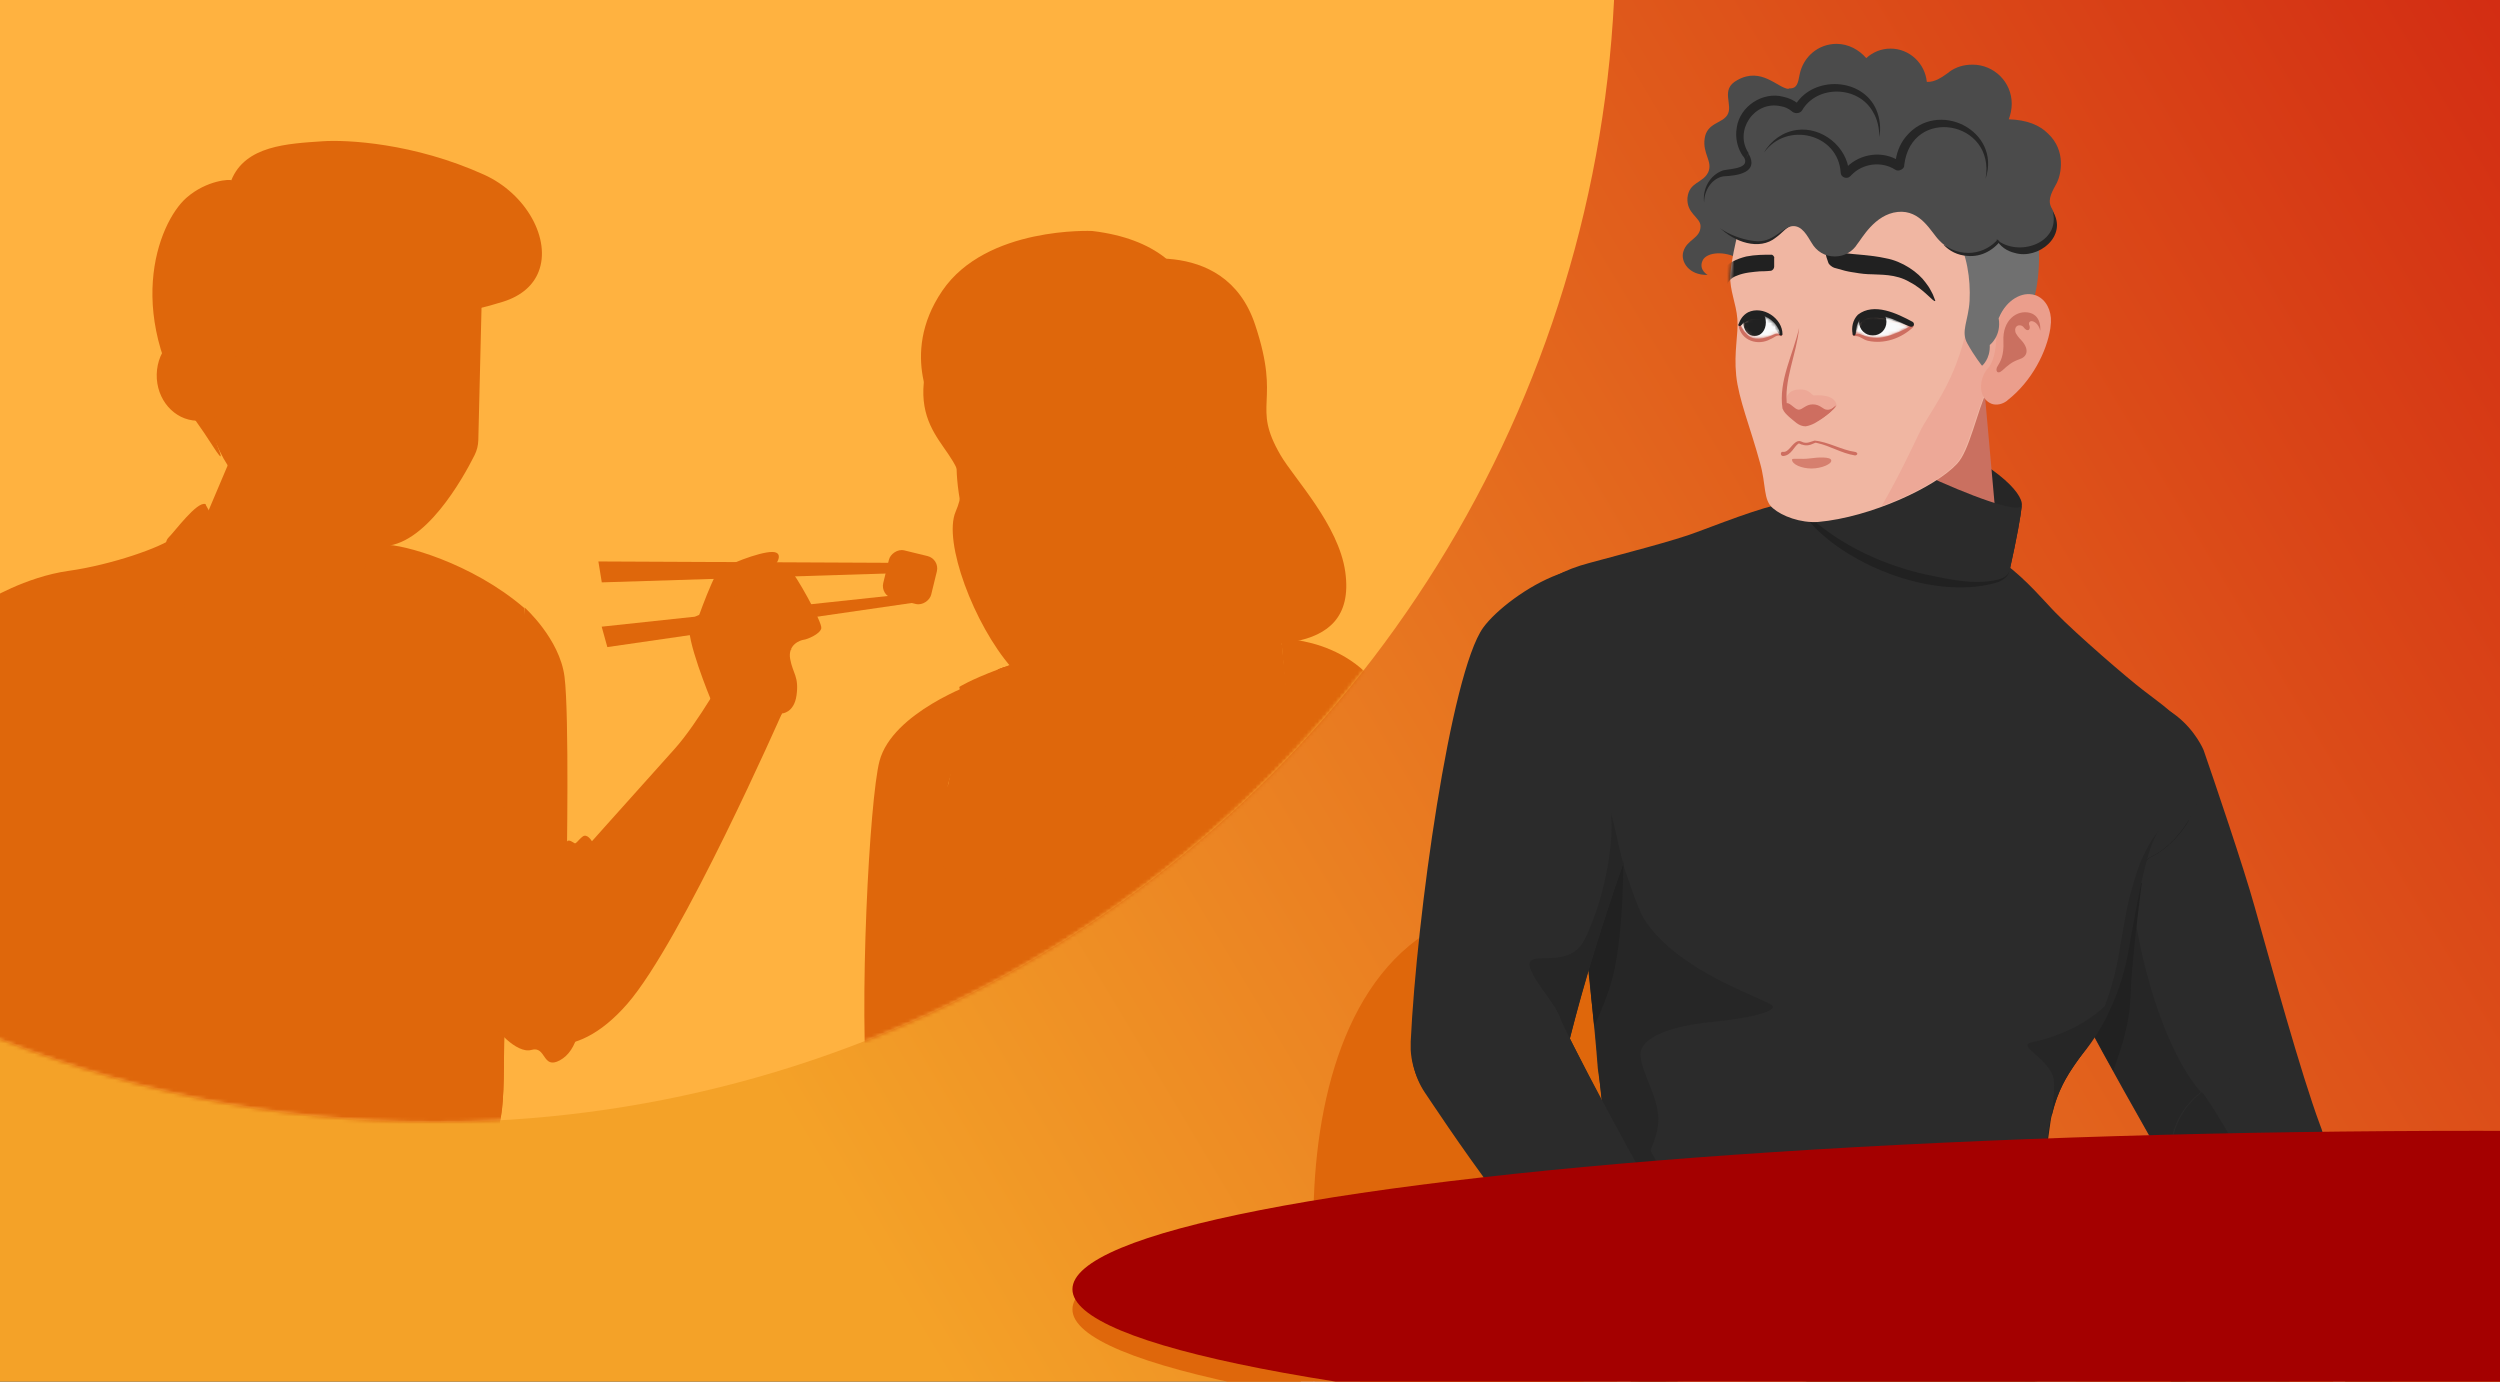 <svg width="684" height="378" viewBox="0 0 684 378" fill="none" xmlns="http://www.w3.org/2000/svg">
<rect x="0" y="0" width="684" height="378" fill="#333333" stroke="none"/>
<g clip-path="url(#clip0_249_385313)">
<rect width="684" height="378" transform="matrix(-1 0 0 1 684 0)" fill="url(#paint0_linear_249_385313)"/>
<path d="M516.451 446.672C497.602 467.634 391.981 486.808 355.582 463.896C353.307 462.434 349.407 459.346 349.407 452.847C349.244 394.999 369.881 390.449 360.131 350.8C354.704 292.736 375.444 197.129 501.829 279.214C514.893 338.395 537.274 356.081 516.451 446.672Z" fill="#DF670B"/>
<path d="M562.763 343.977C563.25 341.864 564.225 340.077 565.525 338.939C566.662 337.802 567.8 337.314 569.1 337.314H623.86C624.673 337.314 625.648 337.639 626.46 338.127C625.648 337.639 624.835 337.314 623.86 337.314H579.012C577.875 338.777 576.899 340.727 576.412 343.002L559.513 412.387C558.375 417.262 559.025 422.462 561.138 426.524C561.625 427.499 562.275 428.311 562.763 428.961H639.46C640.435 428.961 641.247 428.636 642.06 428.149C641.247 428.636 640.272 428.961 639.46 428.961H553.338C550.9 428.961 548.625 427.336 547.163 424.411C545.375 421.162 545.05 417.099 545.863 413.362L562.763 343.977Z" fill="#CCCBD5"/>
<path d="M639.46 431.886C643.034 431.886 646.284 429.611 648.397 425.873C650.509 422.136 650.997 417.099 650.022 412.711L633.122 343.326C632.472 340.726 631.335 338.451 629.547 336.826C627.922 335.201 625.972 334.389 623.86 334.389H569.099C568.124 334.389 567.149 334.551 566.174 335.039C567.962 334.226 578.849 332.114 582.099 331.464C583.886 330.977 586.161 330.977 586.161 330.977H611.835H614.76H633.935C636.372 330.977 638.972 331.951 641.247 334.064C643.359 336.176 644.984 339.101 645.797 342.351L662.696 411.736C663.996 417.099 663.508 423.111 660.746 428.148C658.146 433.023 653.921 435.623 649.859 435.623H624.835C624.673 435.623 619.31 435.623 614.923 435.623C613.785 435.623 612.81 435.623 611.998 435.623C610.698 435.623 609.723 435.623 609.723 435.623H592.011C592.011 435.623 577.224 435.623 577.061 435.623H573.162C573.162 435.623 568.612 435.46 565.525 434.973C559.675 433.998 551.225 431.886 551.225 431.886C551.875 432.048 552.688 432.211 553.337 432.211H639.46V431.886Z" fill="#575757"/>
<path d="M542.938 412.549L559.837 343.164C560.487 340.564 561.625 338.289 563.412 336.664C563.9 336.177 564.225 335.852 564.712 335.527C565.2 335.202 565.687 335.039 566.174 334.714C567.149 334.389 568.124 334.064 569.099 334.064H623.86C625.972 334.064 627.922 334.877 629.547 336.502C631.172 338.127 632.472 340.402 633.122 343.002L650.022 412.387C651.159 416.937 650.509 421.812 648.397 425.549C646.284 429.286 643.034 431.561 639.46 431.561H553.338C552.688 431.561 551.875 431.399 551.225 431.236C550.738 431.074 550.25 430.911 549.763 430.586C549.6 430.424 549.275 430.424 549.112 430.261C548.787 430.099 548.3 429.774 547.975 429.449C547.65 429.124 547.325 428.799 547 428.474C546.675 428.149 546.512 427.986 546.188 427.661C545.538 427.011 545.05 426.199 544.563 425.386C542.45 421.974 541.8 417.099 542.938 412.549ZM547.163 424.411C548.625 427.174 551.063 428.961 553.338 428.961H639.46C640.435 428.961 641.247 428.636 642.059 428.149C642.872 427.661 643.684 427.174 644.334 426.361C644.822 425.874 645.309 425.224 645.634 424.411C646.447 422.786 647.097 420.999 647.259 419.049C647.422 418.237 647.422 417.262 647.259 416.449C647.259 416.287 647.259 416.287 647.259 416.124C647.259 415.962 647.259 415.799 647.259 415.637C647.259 414.824 647.097 414.012 646.934 413.199L630.035 343.814C629.71 342.189 628.897 340.889 628.085 339.752C627.76 339.427 627.597 339.102 627.435 338.777C627.11 338.452 626.785 338.289 626.297 337.964C625.485 337.477 624.673 337.152 623.698 337.152H568.937C567.637 337.152 566.499 337.639 565.362 338.777C564.062 340.077 563.087 341.702 562.6 343.814L545.7 413.199C544.888 417.099 545.375 421.161 547.163 424.411Z" fill="#D6D5DE"/>
<path d="M549.763 156.294C551.875 146.87 552.85 141.345 553.175 138.257C553.5 134.845 545.7 126.233 524.088 117.783C507.677 111.283 502.802 112.258 501.177 113.558C499.064 115.021 493.864 132.895 492.727 136.957C491.427 141.02 506.864 154.019 524.901 158.082C542.775 161.982 549.113 159.057 549.763 156.294Z" fill="#262626"/>
<path d="M542.451 101.211L547.813 161.334C549.113 175.146 538.875 187.333 525.063 188.633C511.251 189.933 499.065 179.695 497.765 165.883C497.602 164.908 497.602 163.933 497.602 162.959L499.227 102.673C499.552 90.811 509.464 81.386 521.326 81.711C532.539 81.874 541.476 90.486 542.451 101.211Z" fill="#CA7060"/>
<path d="M601.273 322.854C592.499 306.604 584.861 289.705 577.874 272.643C571.049 255.581 564.712 238.356 559.187 220.97C555.612 209.92 561.625 198.058 572.674 194.32C583.724 190.746 595.586 196.758 599.323 207.808C599.486 208.295 599.648 208.945 599.811 209.433C603.873 226.494 608.098 243.556 613.136 260.131C618.01 276.868 623.697 293.117 630.035 309.367C633.285 317.491 629.222 326.591 621.098 329.841C613.46 333.091 605.011 329.841 601.273 322.854Z" fill="#F0B6A2"/>
<path d="M634.747 307.741C629.547 293.766 621.422 264.192 616.873 248.105C613.948 237.543 605.661 213.169 602.898 205.207C602.898 205.207 594.286 184.245 569.749 193.507C541.638 204.069 552.363 236.406 556.262 248.105C563.575 269.554 585.999 306.441 596.236 325.452C600.298 333.09 608.748 337.802 617.848 336.665C629.547 335.04 637.672 324.477 636.047 312.778C635.885 310.99 635.397 309.366 634.747 307.741Z" fill="#2B2B2B"/>
<path d="M553.662 239.656C562.762 239.656 575.762 239.656 583.074 239.656C583.399 255.256 590.711 286.13 602.573 299.292C604.686 301.729 608.911 308.229 610.211 311.154C611.836 314.891 610.536 319.441 608.586 322.853C607.611 324.478 605.011 327.728 602.086 332.278C599.811 330.491 597.861 328.216 596.399 325.453C586.161 306.441 563.737 269.555 556.425 248.106C555.612 245.994 554.637 243.069 553.662 239.656Z" fill="#262626"/>
<path d="M553.987 240.631L585.999 241.606C585.999 241.606 583.236 262.08 582.911 272.642C582.586 281.092 579.987 287.754 578.199 292.954C569.425 277.03 560.487 260.13 556.425 248.106C555.612 246.156 554.8 243.718 553.987 240.631Z" fill="#212121"/>
<path d="M616.873 384.438C587.949 377.938 556.425 375.501 526.363 375.338C510.926 375.176 497.602 383.625 493.215 398.412C492.402 401.012 491.915 403.775 491.915 406.537C490.94 425.712 505.889 441.961 525.063 442.936C548.463 444.073 586.811 445.536 626.46 451.061C638.16 452.361 674.396 457.723 688.533 459.51H688.858C690.158 459.673 691.62 459.673 692.92 459.673C703.645 459.673 713.719 452.686 716.807 441.799C720.544 429.286 713.882 416.287 701.857 411.575C675.046 400.037 644.172 390.45 616.873 384.438Z" fill="#858585"/>
<path d="M444.304 163.282C444.954 163.444 445.604 163.607 446.254 163.932C446.579 164.094 447.067 164.419 447.392 164.582C450.317 166.532 452.591 169.132 454.379 172.057C455.841 175.144 456.816 178.881 457.304 182.944C457.304 187.006 456.329 191.231 454.216 194.968C453.891 195.456 453.566 195.943 453.241 196.431C449.016 202.606 444.792 208.78 440.892 214.955C436.83 221.292 432.929 227.63 429.192 234.13C429.517 225.842 429.192 218.205 426.105 212.518C421.555 204.231 416.517 195.293 415.38 188.794C413.918 182.294 423.992 158.407 444.304 163.282Z" fill="#D67F6E"/>
<path d="M456.653 179.207C454.378 167.345 443.491 159.545 431.954 162.145C420.417 164.583 412.942 176.77 415.217 188.957C417.492 201.144 428.704 208.619 440.241 205.694C451.616 202.931 458.928 191.069 456.653 179.207Z" fill="#F0B6A2"/>
<path d="M597.536 207.806C595.099 196.919 584.049 189.607 572.674 191.719C561.3 193.832 553.988 204.719 556.425 215.768C558.862 226.818 570.237 233.805 581.612 231.368C592.986 229.093 599.974 218.531 597.536 207.806Z" fill="#F0B6A2"/>
<path d="M534.813 157.269C532.863 145.895 521.976 138.095 510.439 140.045C498.902 141.995 491.264 153.37 493.377 165.069C495.489 176.769 506.539 184.244 518.076 181.969C529.451 179.694 536.763 168.644 534.813 157.269Z" fill="#F0B6A2"/>
<path d="M494.515 407.349C494.515 424.086 507.839 437.573 524.251 437.573C540.663 437.573 553.987 424.086 553.987 407.349C553.987 390.612 540.663 377.125 524.251 377.125C507.839 377.125 494.515 390.775 494.515 407.349Z" fill="#F0B6A2"/>
<path d="M432.604 407.349C432.604 424.086 445.929 437.573 462.341 437.573C478.753 437.573 492.077 424.086 492.077 407.349C492.077 390.612 478.753 377.125 462.341 377.125C445.929 377.125 432.604 390.775 432.604 407.349Z" fill="#F0B6A2"/>
<path d="M578.686 193.345C589.086 194.32 597.211 202.607 598.023 212.357C598.023 213.494 597.861 214.631 597.698 215.769C596.399 222.106 592.174 227.143 586.649 230.068C579.662 233.481 574.949 239.818 573.649 247.293C570.562 266.142 565.362 283.204 558.212 296.366C556.587 286.129 555.775 275.567 555.125 265.005C554.475 247.293 554.8 229.581 556.1 211.869C556.75 200.494 566.987 192.207 578.686 193.345Z" fill="#E28F8E"/>
<path d="M597.536 215.769C599.486 206.344 594.124 197.244 585.512 193.02L585.186 192.857C582.749 191.72 580.312 190.42 578.199 188.795C572.187 184.407 566.662 181.808 558.05 173.195C548.3 163.608 532.213 149.309 516.289 145.409C499.389 141.346 478.103 148.171 466.241 153.371C457.791 156.946 453.241 157.758 447.716 159.383C444.141 160.521 440.241 161.171 436.504 161.171C426.429 161.333 417.492 168.97 415.38 179.858C413.43 189.607 417.655 199.194 425.129 203.744C429.679 206.507 432.929 211.219 433.904 216.744C434.392 219.181 435.042 224.219 437.316 236.243C438.454 242.256 439.916 250.055 442.191 260.13C444.304 270.205 447.391 282.554 451.454 297.666C456.979 318.303 450.804 340.24 440.729 359.902C436.342 367.701 432.117 377.938 432.117 386.876V407.35C432.117 424.087 445.441 437.574 462.016 437.574H524.901C540.988 437.574 554.15 424.412 554.15 408C554.15 396.788 554.15 385.901 554.15 382.326C554.15 375.826 553.5 369.326 552.038 362.989C551.713 361.851 551.55 360.551 551.225 359.414C551.063 358.439 550.9 357.302 550.575 356.327C550.25 354.214 549.925 352.264 549.763 350.152C549.275 346.089 548.95 342.19 549.113 338.29C549.275 330.653 550.088 323.665 551.388 317.653C552.688 311.641 553.988 306.766 555.288 303.191C556.588 299.616 557.562 297.504 557.725 296.854C559.675 293.441 561.3 289.866 562.925 286.129C564.55 282.392 566.012 278.329 567.312 274.104C568.612 269.88 569.75 265.492 570.887 260.942C572.025 256.392 572.837 251.68 573.65 246.805C574.949 239.331 579.662 232.993 586.649 229.581C592.011 227.143 596.236 222.106 597.536 215.769Z" fill="#F0B6A2"/>
<path d="M578.686 193.345C589.086 194.32 597.211 202.607 598.023 212.357C598.023 213.494 597.861 214.631 597.698 215.769C596.399 222.106 592.174 227.143 586.649 230.068C579.662 233.481 574.949 239.818 573.649 247.293C570.562 266.142 565.362 283.204 558.212 296.366C556.587 286.129 555.775 275.567 555.125 265.005C554.475 247.293 554.8 229.581 556.1 211.869C556.75 200.494 566.987 192.207 578.686 193.345Z" fill="#D67F6E"/>
<path d="M562.763 300.428C565.525 293.116 569.1 289.703 572.837 283.691C576.575 277.841 579.987 269.554 582.587 252.817C583.562 246.967 583.399 237.055 588.924 234.293C592.661 232.343 596.399 228.768 598.836 224.543C589.087 216.581 576.249 212.031 565.687 212.356C555.125 212.519 546.513 217.556 545.213 228.118C543.751 240.793 544.563 261.592 547.488 281.416C548.138 286.291 549.113 291.166 549.925 295.878C550.9 300.591 551.713 304.978 552.85 309.203C555.125 317.49 557.238 324.477 559.513 329.027C559.188 323.827 559.675 318.14 560.162 313.103C560.487 310.665 560.813 308.228 561.138 306.115C561.625 303.841 562.113 302.053 562.763 300.428Z" fill="#212121"/>
<path d="M456.653 179.207C454.378 167.345 443.491 159.545 431.954 162.145C420.417 164.583 412.942 176.77 415.217 188.957C417.492 201.144 428.704 208.619 440.241 205.694C451.616 202.931 458.928 191.069 456.653 179.207Z" fill="#F0B6A2"/>
<path d="M597.536 207.806C595.099 196.919 584.049 189.607 572.674 191.719C561.3 193.832 553.988 204.719 556.425 215.768C558.862 226.818 570.237 233.805 581.612 231.368C592.986 229.093 599.974 218.531 597.536 207.806Z" fill="#F0B6A2"/>
<path d="M534.813 157.269C532.863 145.895 521.976 138.095 510.439 140.045C498.902 141.995 491.264 153.37 493.377 165.069C495.489 176.769 506.539 184.244 518.076 181.969C529.451 179.694 536.763 168.644 534.813 157.269Z" fill="#F0B6A2"/>
<path d="M494.515 407.349C494.515 424.086 507.839 437.573 524.251 437.573C540.663 437.573 553.987 424.086 553.987 407.349C553.987 390.612 540.663 377.125 524.251 377.125C507.676 377.125 494.515 390.775 494.515 407.349Z" fill="#F0B6A2"/>
<path d="M432.604 407.349C432.604 424.086 445.929 437.573 462.341 437.573C478.753 437.573 492.077 424.086 492.077 407.349C492.077 390.612 478.753 377.125 462.341 377.125C445.929 377.125 432.604 390.775 432.604 407.349Z" fill="#F0B6A2"/>
<path d="M597.536 215.769C599.486 206.344 594.124 197.244 585.512 193.02L585.186 192.857C582.749 191.72 580.312 190.42 578.199 188.795C572.187 184.407 566.662 181.808 558.05 173.195C548.3 163.608 532.213 149.309 516.289 145.409C499.389 141.346 478.103 148.171 466.241 153.371C457.791 156.946 453.241 157.758 447.716 159.383C444.141 160.521 440.241 161.171 436.504 161.171C426.429 161.333 417.492 168.97 415.38 179.858C413.43 189.607 417.655 199.194 425.129 203.744C429.679 206.507 432.929 211.219 433.904 216.744C434.392 219.181 435.042 224.219 437.316 236.243C438.454 242.256 439.916 250.055 442.191 260.13C444.304 270.205 447.391 282.554 451.454 297.666C456.979 318.303 450.804 340.24 440.729 359.902C436.342 367.701 432.117 377.938 432.117 386.876V407.35C432.117 424.087 445.441 437.574 462.016 437.574H524.901C540.988 437.574 554.15 424.412 554.15 408C554.15 396.788 554.15 385.901 554.15 382.326C554.15 375.826 553.5 369.326 552.038 362.989C551.713 361.851 551.55 360.551 551.225 359.414C551.063 358.439 550.9 357.302 550.575 356.327C550.25 354.214 549.925 352.264 549.763 350.152C549.275 346.089 548.95 342.19 549.113 338.29C549.275 330.653 550.088 323.665 551.388 317.653C552.688 311.641 553.988 306.766 555.288 303.191C556.588 299.616 557.562 297.504 557.725 296.854C559.675 293.441 561.3 289.866 562.925 286.129C564.55 282.392 566.012 278.329 567.312 274.104C568.612 269.88 569.75 265.492 570.887 260.942C572.025 256.392 572.837 251.68 573.65 246.805C574.949 239.331 579.662 232.993 586.649 229.581C592.011 227.143 596.236 222.106 597.536 215.769Z" fill="#F0B6A2"/>
<path d="M583.724 222.755C581.612 215.28 575.274 209.431 567.312 207.806L460.553 186.682C455.353 185.707 449.829 187.331 446.254 191.394C442.516 195.456 440.892 201.144 442.029 206.668C443.004 211.706 445.116 216.418 448.366 220.318C453.729 227.143 459.091 233.967 464.616 240.63C470.79 248.267 479.565 253.142 489.152 254.604L504.914 256.879C511.414 257.854 518.239 256.554 523.926 253.142C527.014 251.354 531.076 252.004 533.514 254.604C537.738 259.479 543.588 262.566 550.088 263.541L564.875 265.816C568.612 266.304 572.187 264.354 573.487 261.104L578.037 249.892L582.749 238.68C584.699 233.642 585.187 228.118 583.724 222.755Z" fill="#F0B6A2"/>
<path d="M478.103 252.329C479.24 252.491 480.215 252.654 481.353 252.654C474.853 250.216 469.003 246.154 464.453 240.629C458.929 233.967 453.566 227.142 448.204 220.317C446.742 218.53 445.604 216.417 444.467 214.467C443.167 211.705 440.729 209.755 437.804 209.268C435.367 208.78 432.929 208.618 430.817 209.43C432.279 211.543 433.254 214.142 433.904 216.742C434.392 219.342 435.042 225.192 437.967 239.816C438.617 238.192 439.592 236.567 440.892 235.592C444.142 233.154 448.529 236.567 451.291 238.517C455.191 241.441 458.441 245.179 462.503 247.941C464.941 249.566 466.566 250.379 469.328 250.866L476.641 252.004C477.128 252.166 477.615 252.329 478.103 252.329Z" fill="#D67F6E"/>
<path d="M553.013 354.376L440.404 352.914C439.916 352.914 439.266 353.402 439.104 353.889C437.316 360.226 435.854 364.939 434.554 369.651C433.254 374.363 432.279 378.588 431.304 382.813C429.517 391.1 428.704 398.737 428.704 407.187C428.704 424.249 443.166 442.286 461.041 442.286H523.926C541.475 442.286 557.887 426.849 557.887 408C557.887 391.263 557.562 382.813 556.912 376.151C556.587 372.901 556.1 369.976 555.612 366.726C555.125 363.639 554.637 360.226 553.987 355.514C554.15 354.864 553.663 354.376 553.013 354.376Z" fill="#858585"/>
<path d="M450.804 368.513L435.042 412.549C434.392 414.336 433.417 415.636 432.442 416.286C431.467 416.936 430.817 417.261 430.817 417.261C430.654 417.261 430.654 417.424 430.654 417.424C431.142 419.049 431.792 420.511 432.604 422.136C433.417 421.811 437.804 420.024 439.916 414.336L455.678 370.3C456.166 369 455.516 367.538 454.216 367.051C452.754 366.563 451.291 367.213 450.804 368.513Z" fill="#6A6A6A"/>
<path d="M517.751 386.713C530.588 386.713 544.075 385.9 557.725 384.438C557.4 375.825 556.587 371.113 555.612 364.126C533.675 366.563 512.389 366.888 492.727 365.101C473.065 363.313 455.028 359.738 439.754 353.076C439.429 353.239 439.266 353.564 439.104 353.889C437.966 357.626 436.991 361.038 436.179 364.288C435.366 367.376 434.554 370.301 433.741 373.226C457.953 382.163 486.39 386.713 517.751 386.713Z" fill="#262626"/>
<path d="M439.429 310.826C439.754 314.726 437.966 317.651 436.992 322.688C435.529 330.163 438.454 332.763 436.992 339.587C435.854 345.437 432.767 349.012 432.279 352.912C431.954 356.162 433.092 359.899 437.316 361.524C469.49 374.361 547.65 376.799 555.937 373.386C558.537 372.249 563.412 369.324 563.412 363.637C563.412 362.337 562.6 361.362 561.787 360.224C560.975 359.087 560.162 358.274 560 356.812C559.675 353.724 562.275 349.662 561.138 344.462C560.325 341.375 560 337.475 559.675 333.575C559.35 329.513 559.187 325.45 559.35 321.388C559.837 313.101 560.65 305.301 562.6 300.426C565.362 293.114 568.937 289.702 572.674 283.689C576.412 277.84 579.824 269.552 582.424 252.815C583.399 246.966 583.237 237.053 588.762 234.291C596.074 230.716 602.249 220.804 602.574 213.004C602.899 199.842 592.986 193.992 586.324 188.793C582.262 185.705 568.287 173.681 562.437 167.668C559.837 165.068 554.475 158.569 548.463 154.181C530.263 141.182 501.339 135.494 492.565 136.794C484.115 137.932 474.365 141.832 464.291 145.569C458.441 147.844 443.816 151.581 434.879 154.019C428.054 155.806 422.53 158.731 418.305 162.956C414.242 167.181 411.48 172.543 410.18 179.043C409.042 184.893 409.692 190.905 411.805 196.105C412.455 197.73 415.705 204.88 419.605 213.979C423.505 223.079 428.054 234.291 430.979 243.716C432.767 249.403 434.067 260.615 435.367 272.965C436.017 279.302 436.667 285.802 437.154 292.302C438.129 298.801 438.779 305.139 439.429 310.826Z" fill="#2B2B2B"/>
<path d="M517.913 370.3C500.851 370.138 487.852 368.675 477.94 366.075C468.027 363.475 461.365 359.738 456.978 354.213C448.203 343.326 452.591 338.289 453.078 334.551C453.403 330.814 451.453 325.777 450.478 321.227C449.503 316.677 453.728 312.452 453.728 306.277C453.728 300.103 449.341 294.09 448.853 288.89C448.366 283.528 458.278 280.603 468.19 279.628C478.102 278.653 485.09 277.028 485.09 275.403C485.09 273.778 459.253 266.629 449.666 251.192C448.203 248.754 445.116 239.817 442.353 231.205C440.891 226.98 439.753 222.918 438.941 219.83C438.128 216.743 437.479 214.793 437.479 214.793C436.829 227.955 437.154 230.392 430.166 240.63C430.491 241.767 430.817 242.742 431.142 243.717C432.929 249.404 434.229 260.616 435.529 272.966C436.179 279.303 436.828 285.803 437.316 292.303C437.966 298.803 438.616 305.14 439.266 310.827C439.591 314.727 437.804 317.652 436.829 322.689C435.366 330.164 438.291 332.764 436.829 339.589C435.691 345.439 432.604 349.013 432.116 352.913C431.791 356.163 432.929 359.901 437.154 361.525C469.328 374.363 547.487 376.8 555.775 373.388C558.375 372.25 563.249 369.325 563.249 363.638C563.249 363.313 563.249 363.15 563.087 362.825C556.912 366.888 547.65 370.625 517.913 370.3Z" fill="#262626"/>
<path d="M433.904 348.038C435.042 345.6 436.342 343.001 436.992 339.588C438.454 332.763 435.367 330.163 436.992 322.689C437.966 317.814 439.754 314.726 439.429 310.827C438.779 305.139 438.129 298.802 437.479 292.302C437.479 291.49 437.316 290.84 437.316 290.027C443.004 299.94 461.203 331.301 461.528 332.926C461.853 334.876 461.853 338.776 464.941 344.138C468.515 350.313 472.09 356.325 472.74 357.625C473.715 359.9 474.528 360.712 472.578 362.012C468.353 364.937 466.728 366.075 463.316 368.35C458.278 367.375 453.404 366.4 449.016 365.262L433.904 348.038Z" fill="#262626"/>
<path d="M431.304 243.717C429.679 238.517 427.567 232.829 425.292 227.305H444.141C444.141 227.305 444.791 252.816 441.379 266.791C439.916 272.966 436.179 280.765 436.179 280.765C435.854 278.165 435.691 275.565 435.366 273.128C434.391 260.453 432.929 249.404 431.304 243.717Z" fill="#212121"/>
<path d="M560.325 354.213C556.1 352.913 542.613 351.775 527.664 351.775C506.214 351.775 482.165 353.725 482.002 356.163C481.84 358.6 506.864 361.2 528.801 360.388C542.938 359.738 555.613 357.95 560.162 356.163C560 355.675 560.163 354.863 560.325 354.213Z" fill="#393939"/>
<path d="M561.299 305.465C561.787 303.515 562.275 301.891 562.762 300.428C564.712 295.066 567.312 291.816 569.912 288.078C572.674 284.341 575.436 280.116 577.874 273.129C572.512 279.629 563.249 283.691 555.937 285.154C551.712 285.966 559.674 289.216 561.624 294.253C562.437 296.203 561.787 301.078 561.299 305.465Z" fill="#262626"/>
<path d="M553.175 138.258C552.525 140.695 538.876 135.658 525.713 129.483C512.551 123.308 499.877 115.671 501.014 113.559C498.902 115.021 493.702 132.895 492.564 136.958C491.264 141.02 506.701 154.02 524.738 158.082C542.775 162.144 549.113 159.057 549.763 156.457C551.875 146.87 552.85 141.345 553.175 138.258Z" fill="#2B2B2B"/>
<path d="M437.316 361.525C443.653 363.638 452.591 365.588 459.091 366.725C486.065 371.275 513.526 373.55 540.988 374.037C546.025 374.037 551.062 374.362 555.937 373.387C553.5 374.2 551.062 374.525 548.625 374.85C531.075 376.475 513.526 375.5 496.139 374.037C476.153 371.763 455.84 369.488 437.316 361.525Z" fill="#212121"/>
<path d="M492.564 136.795C492.564 139.557 495.489 141.507 497.277 143.295C505.727 150.119 515.964 154.669 526.526 157.107C533.026 158.407 540.013 160.194 546.675 158.569C547.975 158.244 549.275 157.594 549.763 156.294C549.438 157.757 548.138 158.569 546.838 159.219C530.913 164.256 508.002 155.969 496.464 144.27C494.677 142.157 492.077 139.882 492.564 136.795Z" fill="#212121"/>
<path d="M439.917 222.755C436.829 214.468 428.704 218.043 423.18 222.105C426.104 229.255 429.03 236.892 431.142 243.555C432.279 247.454 433.417 253.792 434.229 261.429C438.779 251.029 444.304 233.967 439.917 222.755Z" fill="#212121"/>
<path d="M568.124 290.353C571.049 285.64 573.812 280.603 575.762 275.565C577.712 270.366 579.174 265.003 579.986 259.479C580.474 256.716 580.962 253.954 581.449 251.191C581.937 248.429 582.587 245.504 583.399 242.742C584.861 237.217 586.974 231.855 590.549 227.305C589.086 229.742 588.111 232.504 587.461 235.104C585.836 240.467 583.399 254.116 582.424 259.804C581.449 265.328 579.824 270.853 577.387 276.053C575.112 281.253 571.862 286.128 568.124 290.353Z" fill="#262626"/>
<path d="M506.539 45.798C505.077 27.761 491.915 24.511 489.477 24.349C486.39 24.186 482.002 18.174 475.34 21.912C470.465 24.511 474.365 28.736 472.578 31.499C471.115 33.774 467.053 33.611 466.403 37.836C465.753 42.061 468.678 44.173 467.378 47.098C465.915 50.185 462.178 49.698 461.69 54.085C461.365 58.473 465.266 59.448 465.266 61.885C465.266 65.297 461.528 65.46 460.553 68.872C459.741 71.472 462.016 75.372 467.215 75.21C467.215 75.21 464.778 73.91 465.753 71.472C466.565 69.197 470.953 68.547 474.853 70.335C478.753 72.122 485.09 73.91 490.29 71.472C490.127 71.31 507.839 63.673 506.539 45.798Z" fill="#4B4B4B"/>
<path d="M557.238 74.398C559.025 49.862 544.563 31.825 516.289 30.2C495.652 29.062 483.465 42.712 479.89 49.537C477.941 53.437 473.878 68.224 473.391 75.373C473.228 79.436 475.016 83.01 475.341 87.235C475.666 91.46 474.366 96.172 475.016 102.672C475.666 109.172 478.915 116.972 481.515 126.559C483.303 132.734 482.328 136.796 485.09 139.071C487.528 141.183 492.565 143.133 497.44 142.808C511.902 141.509 529.614 133.221 535.463 126.884C538.876 123.309 540.826 112.747 543.913 106.247C547.001 99.585 555.775 94.547 557.238 74.398Z" fill="#F0B6A2"/>
<path d="M507.515 123.634C503.94 123.147 500.202 120.872 496.465 120.547C495.327 120.872 494.515 121.359 493.377 121.034C492.89 120.872 492.565 120.547 491.915 120.709C490.29 121.197 489.478 123.797 487.853 123.634C487.04 123.472 487.04 124.772 487.853 124.772C490.128 124.609 490.778 122.172 492.078 121.359C492.24 121.197 492.728 121.684 493.215 121.684C494.19 122.009 495.165 121.847 496.14 121.359C496.628 121.197 496.627 121.034 497.115 121.197C500.852 122.009 503.615 123.959 507.515 124.609C507.84 124.609 508.164 124.447 508.164 124.122C508.164 123.959 507.84 123.634 507.515 123.634Z" fill="#CE6E60"/>
<path d="M490.29 125.747C490.29 125.259 492.889 125.747 495.164 125.422C497.439 125.097 500.852 124.934 501.014 125.909C501.339 126.884 498.414 128.184 495.652 128.184C492.89 128.184 490.29 127.047 490.29 125.747Z" fill="#D67F6E"/>
<path d="M537.576 92.11C542.451 73.748 533.838 60.423 539.688 48.886C541.475 45.474 545.05 44.174 548.788 44.661C555.125 52.299 558.05 62.698 557.075 74.398C555.613 94.71 546.838 99.585 543.75 106.084C540.663 112.584 538.551 123.146 535.301 126.721C531.726 130.621 523.764 135.171 514.827 138.421C519.701 130.134 523.926 120.871 525.063 118.596C527.663 112.909 534.001 106.247 537.576 92.11Z" fill="#EDA897"/>
<path d="M488.34 111.77C488.502 112.583 492.24 116.158 493.865 116.32C495.489 116.483 500.852 113.395 502.477 110.958C502.477 110.958 502.639 107.708 496.14 108.196C495.165 107.383 494.515 106.408 492.077 106.571C487.69 106.733 488.34 111.77 488.34 111.77Z" fill="#EDA897"/>
<path d="M488.34 111.772C488.502 112.584 492.24 116.159 493.865 116.321C495.49 116.484 500.852 113.397 502.477 110.959C502.477 110.959 501.014 112.259 499.877 112.097C498.739 112.097 498.09 110.634 495.977 110.634C494.027 110.634 493.215 112.097 492.077 112.097C490.94 111.934 489.802 110.147 488.827 110.309C488.015 110.472 488.34 111.772 488.34 111.772Z" fill="#CE6E60"/>
<path d="M492.24 89.672C490.615 96.984 486.552 104.134 487.69 111.771C488.177 112.909 488.665 113.234 489.477 114.046C490.94 115.184 492.077 116.646 494.027 116.646C495.977 116.321 497.277 115.346 498.739 114.371C500.039 113.396 501.502 112.259 502.314 110.796C501.177 112.096 499.714 112.909 498.415 113.721C496.952 114.534 495.49 115.346 494.027 115.508C492.727 115.346 491.265 113.883 490.29 113.071C489.802 112.746 489.152 111.934 488.99 111.446C487.852 104.134 491.59 96.984 492.24 89.672Z" fill="#CE6E60"/>
<path d="M512.227 75.048C510.764 75.048 509.139 74.886 507.352 74.561C507.352 74.561 506.052 74.398 504.752 74.073C503.452 73.748 501.99 73.26 501.827 73.26C501.34 73.098 500.365 72.448 500.202 71.798C499.877 70.986 499.552 69.848 499.39 69.036C499.227 68.386 499.552 67.898 500.202 68.061C500.202 68.061 500.69 68.223 501.34 68.548C502.152 68.711 503.127 69.036 504.59 69.198C507.352 69.686 511.577 69.686 515.964 70.661C520.514 71.473 524.901 74.561 526.851 77.323C527.339 77.973 527.826 78.623 528.151 79.273C528.476 79.923 528.801 80.41 528.964 80.898C529.289 81.873 529.614 82.36 529.451 82.36C528.964 82.685 526.364 79.11 522.464 77.16C518.727 74.885 514.177 75.21 512.227 75.048Z" fill="#212121"/>
<mask id="mask0_249_385313" style="mask-type:luminance" maskUnits="userSpaceOnUse" x="473" y="30" width="85" height="113">
<path d="M557.238 74.398C559.025 49.862 544.563 31.825 516.289 30.2C495.652 29.062 483.465 42.712 479.89 49.537C477.941 53.437 473.878 68.224 473.391 75.373C473.228 79.436 475.016 83.01 475.341 87.235C475.666 91.46 474.366 96.172 475.016 102.672C475.666 109.172 478.915 116.972 481.515 126.559C483.303 132.734 482.328 136.796 485.09 139.071C487.528 141.183 492.565 143.133 497.44 142.808C511.902 141.509 529.614 133.221 535.463 126.884C538.876 123.309 540.826 112.747 543.913 106.247C547.001 99.585 555.775 94.547 557.238 74.398Z" fill="white"/>
</mask>
<g mask="url(#mask0_249_385313)">
<path d="M484.765 69.686C484.927 69.686 485.577 70.173 485.415 70.66C485.415 71.311 485.415 72.285 485.415 72.935C485.415 73.423 485.09 73.91 484.602 74.073C484.602 74.073 483.302 74.235 481.515 74.235C479.728 74.398 477.29 74.56 475.34 75.373C473.39 76.023 472.578 77.323 472.09 78.785C471.603 80.248 471.44 81.548 471.278 81.548C470.953 81.548 470.465 80.735 470.14 79.435C469.815 78.135 469.653 76.185 471.115 74.073C472.578 71.96 475.178 70.823 477.778 70.173C480.215 69.686 482.652 69.686 484.765 69.686Z" fill="#212121"/>
</g>
<path d="M542.613 102.835C542.938 102.022 543.426 101.21 544.076 100.56C545.863 98.285 546.188 94.222 546.188 91.623C546.188 90.16 546.513 88.373 547.163 86.748C549.113 82.035 553.663 79.273 557.238 80.898C559.838 82.035 561.3 84.96 561.138 88.21C561.138 88.698 560.975 89.348 560.975 89.835C560 96.172 555.938 104.297 549.276 109.497L549.113 109.659C547.813 110.634 546.188 110.959 544.888 110.472C542.126 109.334 541.313 106.085 542.613 102.835Z" fill="#EB9E8C"/>
<path d="M548.138 93.41C548.3 97.31 547.325 98.935 546.513 100.235C545.863 101.21 546.35 102.672 547.813 101.373C549.438 99.91 550.25 99.098 552.525 98.285C554.638 97.635 555.287 95.685 553.175 93.248C552.525 92.598 551.388 91.298 551.388 90.648C551.063 89.185 552.525 88.535 553.5 89.348C553.825 89.673 554.15 90.323 554.8 90.323C555.287 90.323 555.45 89.673 555.288 89.185C554.963 88.535 555.125 88.048 555.612 87.885C556.262 87.723 557.725 88.373 558.213 90.485C558.213 90.485 558.7 86.585 555.45 85.611C551.875 84.636 547.813 87.561 548.138 93.41Z" fill="#CA7060"/>
<path d="M522.301 88.533C519.377 91.133 515.152 92.758 511.252 91.945C509.952 91.62 508.49 89.996 507.027 91.133C506.702 91.295 506.865 91.945 507.352 91.945C508.814 91.783 509.627 92.921 511.089 93.246C515.477 94.22 520.189 92.595 523.439 89.508C523.926 88.695 522.951 87.883 522.301 88.533Z" fill="#CE6E60"/>
<path d="M507.677 91.459C508.489 88.209 510.114 86.584 513.527 86.909C516.614 87.234 519.539 88.209 522.626 89.347C522.951 89.509 523.439 89.347 523.601 89.022C523.764 88.697 523.601 88.209 523.276 88.047C519.052 85.772 512.714 82.684 508.327 86.097C506.865 87.559 506.539 89.672 506.864 91.297C506.864 91.947 507.514 91.947 507.677 91.459Z" fill="#212121"/>
<path d="M475.665 89.024C476.315 93.249 481.028 94.712 484.44 92.762C485.415 92.437 486.065 91.462 487.203 91.949C487.528 92.112 487.69 91.624 487.528 91.462C486.553 90.649 485.09 91.462 483.953 91.787C480.865 92.762 477.94 91.949 476.315 89.024C476.153 88.374 475.665 88.537 475.665 89.024Z" fill="#CE6E60"/>
<path d="M487.69 91.46C487.69 87.073 482.328 83.498 478.265 85.448C476.803 86.26 476.153 87.398 475.665 88.698C475.503 88.86 475.665 89.185 475.828 89.185C475.99 89.185 476.153 89.185 476.153 89.185C477.128 88.373 478.103 87.723 479.078 87.398C482.003 86.748 485.415 89.023 486.877 91.623C487.202 91.948 487.69 91.785 487.69 91.46Z" fill="#212121"/>
<mask id="mask1_249_385313" style="mask-type:luminance" maskUnits="userSpaceOnUse" x="476" y="86" width="12" height="7">
<path d="M487.04 91.46C486.715 87.885 480.215 82.848 476.315 89.185C476.315 89.185 477.778 92.435 480.215 92.597C482.978 92.922 485.252 91.46 485.902 91.297C486.39 91.297 487.04 91.46 487.04 91.46Z" fill="white"/>
</mask>
<g mask="url(#mask1_249_385313)">
<path d="M487.04 91.46C486.715 87.885 480.215 82.848 476.315 89.185C476.315 89.185 477.778 92.435 480.215 92.597C482.978 92.922 485.252 91.46 485.902 91.297C486.39 91.297 487.04 91.46 487.04 91.46Z" fill="#F9FAFB"/>
<path d="M476.965 88.21C476.965 90.322 478.265 91.947 480.052 91.947C481.84 91.947 483.14 90.322 483.14 88.21C483.14 86.098 481.84 84.473 480.052 84.473C478.265 84.473 476.965 86.26 476.965 88.21Z" fill="#212121"/>
</g>
<mask id="mask2_249_385313" style="mask-type:luminance" maskUnits="userSpaceOnUse" x="507" y="86" width="16" height="7">
<path d="M507.677 91.461C508.002 87.886 508.814 82.524 522.464 89.349C522.464 89.349 517.264 92.436 513.527 92.436C510.602 92.436 509.302 91.461 508.652 91.299C508.164 91.299 507.677 91.461 507.677 91.461Z" fill="white"/>
</mask>
<g mask="url(#mask2_249_385313)">
<path d="M507.677 91.463C508.002 87.888 508.815 82.526 522.464 89.351C522.464 89.351 517.264 92.438 513.527 92.438C510.602 92.438 509.302 91.463 508.652 91.301C508.165 91.301 507.677 91.463 507.677 91.463Z" fill="#F9FAFB"/>
<path d="M508.652 88.05C508.652 90.162 510.277 91.787 512.389 91.787C514.502 91.787 516.126 90.162 516.126 88.05C516.126 85.937 514.502 84.312 512.389 84.312C510.277 84.312 508.652 85.937 508.652 88.05Z" fill="#212121"/>
</g>
<path d="M516.126 29.875C539.525 31.175 554.15 44.174 557.237 62.374C557.887 66.111 558.05 70.173 557.725 74.398C557.562 76.511 557.237 78.786 556.75 80.736C553.175 79.598 548.95 82.198 547 86.748C547 86.91 546.838 86.91 546.838 87.073C547.65 91.948 544.4 94.385 544.4 94.385C544.563 98.285 542.288 100.072 542.288 100.072C542.288 100.072 540.175 97.472 538.225 93.897C536.438 90.648 538.55 87.723 538.875 82.361C539.2 76.186 538.063 69.361 535.3 64.811C522.463 50.349 503.939 44.174 479.727 49.374C482.977 42.549 495.489 28.737 516.126 29.875Z" fill="#707070"/>
<path d="M548.138 54.412C549.763 63.999 540.501 71.149 531.726 66.924C533.351 68.712 535.626 69.849 538.226 70.011C546.188 70.824 552.688 61.399 548.138 54.412Z" fill="#262626"/>
<path d="M490.127 61.723C488.177 61.723 486.553 63.023 485.09 63.673C480.378 66.272 475.178 63.998 470.628 62.373C474.365 66.11 481.353 68.71 485.903 64.972C487.528 63.835 488.502 62.373 490.127 61.723Z" fill="#262626"/>
<path d="M489.315 24.187C491.752 24.35 491.915 22.725 492.402 20.287C493.377 15.575 497.44 12 502.477 12C505.727 12 508.652 13.625 510.602 15.9C512.389 14.275 514.664 13.3 517.264 13.3C522.464 13.3 526.688 17.362 527.176 22.4C529.451 22.562 531.563 20.937 533.188 19.8L533.351 19.637C535.138 18.337 537.251 17.687 539.688 17.687C545.538 17.687 550.413 22.4 550.413 28.412C550.413 29.874 550.088 31.337 549.6 32.637C554.638 32.799 558.05 34.262 560.325 36.537C565.362 41.249 563.9 47.749 562.763 50.024C561.625 52.136 560.163 54.411 561.138 56.523C561.138 56.686 561.3 56.848 561.3 56.848C561.95 57.986 562.437 59.448 562.275 60.911C562.275 63.186 560.975 65.298 559.35 66.598C557.888 68.061 555.775 69.035 553.338 69.035C549.6 69.035 546.513 66.598 545.538 63.348C530.101 57.011 504.427 43.524 489.315 24.187Z" fill="#4B4B4B"/>
<path d="M472.903 47.422C477.29 47.097 479.565 45.472 477.778 42.547C476.803 41.085 476.153 39.135 476.153 37.185C476.153 31.985 480.378 27.76 485.578 27.76C488.015 27.76 490.29 28.735 491.915 30.198C494.027 26.623 497.927 24.186 502.314 24.186C507.352 24.186 511.739 27.435 513.527 31.823C514.827 30.848 516.451 30.198 518.239 30.198C521.651 30.198 524.576 32.635 525.389 35.885C527.339 34.585 529.613 33.935 532.051 33.935C538.713 33.935 544.076 39.297 544.076 45.96C544.076 47.097 543.913 48.072 543.588 49.047C547.001 50.835 549.275 54.41 549.275 58.472C549.275 64.322 544.4 69.196 538.551 69.196C535.463 69.196 532.539 67.897 530.589 65.784C528.314 63.509 525.551 57.334 519.214 57.984C512.877 58.634 509.302 65.459 508.164 66.759C506.864 68.871 504.589 70.171 501.989 70.171C499.227 70.171 496.952 68.709 495.652 66.434C494.515 64.647 493.052 61.559 490.29 61.884C487.527 62.209 485.09 66.597 480.053 65.947C475.178 65.459 466.566 62.047 466.403 55.547C466.078 50.347 469.166 47.585 472.903 47.422Z" fill="#4B4B4B"/>
<path d="M543.263 48.887C547.65 35.725 530.101 26.95 521.488 37.35C519.701 39.462 518.726 42.225 518.564 44.825C518.564 44.825 518.564 44.337 518.889 44.337C519.214 44.012 519.539 44.012 519.864 44.175C519.539 44.012 519.051 43.687 518.726 43.525C514.014 41.087 508.002 42.387 504.589 46.45L504.427 46.612C504.752 46.287 505.239 46.287 505.564 46.612C505.726 46.775 505.889 47.262 505.889 47.1C505.402 40.112 498.414 34.588 491.59 35.563C487.852 36.05 484.44 38.488 482.652 41.737C488.827 33.125 502.964 36.538 503.614 47.262C503.614 48.4 505.239 49.212 506.214 48.237L506.539 47.912C509.626 44.662 514.826 44.012 518.564 46.45C519.538 47.1 521.163 46.125 521.001 45.15C522.951 28.9 546.025 32.963 543.263 48.887Z" fill="#262626"/>
<path d="M466.24 55.386C466.24 52.136 468.353 48.723 471.603 48.236C475.34 48.073 481.352 47.261 478.427 42.061L477.615 43.523L478.427 41.899C474.365 35.886 479.89 27.437 487.202 29.062C488.34 29.224 489.314 29.712 490.127 30.361C490.939 31.174 492.402 31.174 493.052 30.199C497.114 23.212 508.327 23.374 512.389 30.524C513.689 32.636 514.176 35.074 514.176 37.511C514.664 35.074 514.339 32.311 513.364 30.037C509.626 21.262 496.302 20.612 491.265 28.574C491.427 28.412 491.915 28.249 492.077 28.412C490.777 27.437 489.477 26.787 487.852 26.462C482.327 24.999 475.99 29.061 475.178 34.911C474.69 37.674 475.34 40.599 476.965 42.874L477.778 41.249L476.965 42.711C479.24 46.123 473.715 46.123 471.44 46.611C467.703 47.911 465.753 51.811 466.24 55.386Z" fill="#262626"/>
<path d="M561.624 57.824C563.899 66.599 552.037 70.499 546.188 65.462C547.162 67.411 549.113 68.711 551.225 69.199C557.725 71.149 565.849 64.487 561.624 57.824Z" fill="#262626"/>
<path d="M475.015 376.639C478.103 378.589 481.677 382.489 481.677 382.489C483.952 384.764 482.977 386.876 482.815 387.526C482.652 388.176 480.865 390.776 477.127 390.613C473.553 390.451 461.203 393.376 460.553 382.489C460.228 378.101 464.128 374.526 468.678 374.689C470.465 374.689 473.228 375.501 475.015 376.639Z" fill="#D67F6E"/>
<path d="M508.814 391.912L518.401 395.325C520.189 396.625 521.814 397.762 523.764 398.9C524.901 399.55 526.201 399.225 527.013 398.25C527.826 397.112 527.663 395.487 526.526 394.675H526.363C524.901 393.537 523.276 392.075 521.813 390.775C521.651 390.612 521.651 390.612 521.488 390.612C521.326 390.45 521.001 390.287 520.676 390.287L510.926 385.575C510.764 385.575 510.601 385.413 510.601 385.413C510.276 385.25 510.114 385.25 509.789 385.25L509.301 385.088C506.214 384.275 503.126 382.975 500.689 380.863C500.364 380.538 500.039 380.375 499.714 380.213L475.828 371.763C469.978 369.651 463.478 372.25 460.716 377.775C457.791 383.625 462.015 390.775 468.678 390.775L497.927 390.937C498.252 390.937 498.414 390.937 498.739 390.775C501.177 390.287 503.939 390.775 506.376 391.425L508.814 391.912Z" fill="#F0B6A2"/>
<path d="M468.516 374.688C470.303 374.688 473.228 375.662 474.853 376.637C477.94 378.587 481.515 382.487 481.515 382.487C485.253 386.225 490.29 388.175 493.377 389.962C494.514 390.612 495.652 391.425 496.465 392.237H493.215C491.915 392.237 490.615 392.074 489.315 391.912L481.353 390.612C480.215 390.45 479.077 390.287 477.94 390.287L466.728 389.8C465.753 389.8 464.778 389.637 463.966 389.15C463.641 388.987 463.153 388.662 462.828 388.337C461.528 387.037 460.553 385.25 460.553 382.487C460.228 378.1 464.128 374.688 468.516 374.688Z" fill="#D67F6E"/>
<path d="M457.466 442.772L535.625 454.31C550.25 456.422 563.737 446.347 565.849 431.885C567.799 418.561 559.512 406.211 547 402.474L471.278 379.887C454.216 374.85 436.179 384.599 431.142 401.661C426.104 418.723 435.854 436.76 452.916 441.798C454.378 442.123 456.003 442.448 457.466 442.772Z" fill="#858585"/>
<path d="M391.169 283.854C393.443 265.492 396.856 247.292 401.081 229.418C405.306 211.544 410.18 193.832 415.543 176.445C418.955 165.395 430.817 159.058 441.867 162.633C452.916 166.208 459.254 177.907 455.679 188.957C455.516 189.444 455.354 190.094 455.191 190.582C448.691 206.831 442.192 223.243 436.667 239.655C430.98 256.067 426.105 272.641 422.042 289.541C419.93 297.991 411.48 303.19 403.031 301.078C395.231 299.128 390.194 291.653 391.169 283.854Z" fill="#F0B6A2"/>
<path d="M461.366 192.532C462.665 189.12 463.316 185.382 463.153 181.482C462.341 166.37 449.504 154.671 434.392 155.483C431.629 155.646 429.029 156.133 426.429 157.108C417.98 160.196 409.205 167.02 405.793 171.733C396.855 184.245 387.593 250.868 385.968 284.991C385.968 285.804 385.968 286.454 385.968 287.266C386.618 298.966 396.53 308.066 408.23 307.416C418.142 306.928 426.267 299.616 428.054 290.191C437.641 248.593 455.516 205.694 460.228 194.969C460.878 193.832 461.203 193.019 461.366 192.532Z" fill="#2B2B2B"/>
<path d="M610.211 311.152C611.836 314.889 610.536 319.439 608.586 322.852C602.736 332.764 597.211 331.464 597.373 370.95C597.373 374.525 598.511 380.212 600.136 383.3L594.936 383.137C593.799 382.649 593.961 380.862 594.124 376.475C594.286 372.087 594.936 334.064 593.961 317.977C593.149 310.502 596.398 303.352 602.248 298.965C602.411 299.127 602.411 299.29 602.574 299.29C604.686 301.727 608.748 308.227 610.211 311.152Z" fill="#262626"/>
<path d="M432.604 353.725L456.816 337.801L469.653 359.413C469.978 360.063 469.815 360.875 469.165 361.2C465.591 363.15 454.541 369.65 449.503 373.712C449.178 374.037 448.529 374.037 448.204 373.874C447.391 373.387 446.254 372.412 444.141 369.812C440.242 364.612 432.604 353.725 432.604 353.725Z" fill="#2B2B2B"/>
<path d="M418.792 280.278C423.667 277.353 427.242 279.14 426.592 277.84C425.779 276.215 423.992 273.453 423.179 272.315C410.342 254.929 427.242 267.603 433.092 257.853C434.229 255.904 435.042 253.791 435.854 251.679C438.941 243.879 441.704 230.717 440.729 222.43C441.704 225.517 443.166 233.154 444.141 236.242C439.104 250.704 433.742 267.441 429.517 284.178C431.792 288.727 434.554 294.09 437.479 299.777C434.229 293.602 423.667 290.677 417.817 284.99C417.492 284.665 417.005 284.178 416.842 283.69C416.517 282.228 417.655 281.09 418.792 280.278Z" fill="#262626"/>
<path d="M613.298 425.223C617.035 407.511 620.61 389.8 623.698 371.763C625.16 362.825 626.623 353.726 627.923 344.626C629.222 335.526 630.035 326.427 630.847 317.327C631.497 308.715 624.998 301.078 616.386 300.428C607.773 299.778 600.136 306.277 599.486 314.89C599.486 315.215 599.486 315.54 599.486 315.865L598.998 342.514C598.836 351.451 598.674 360.226 598.349 369.163L596.074 423.111C595.911 427.986 599.649 432.048 604.523 432.373C608.586 432.373 612.323 429.448 613.298 425.223Z" fill="#F0B6A2"/>
<path d="M593.961 376.476C594.124 372.088 594.774 334.064 593.799 317.978C592.824 308.228 598.674 298.641 608.423 295.553C619.635 291.978 631.498 298.153 635.073 309.365C635.885 312.128 636.21 314.728 636.047 317.49C634.422 344.789 628.735 378.75 623.21 383.95L594.611 383.138C593.636 382.813 593.799 381.025 593.961 376.476Z" fill="#2B2B2B"/>
<path d="M473.39 386.549C477.94 383.299 478.915 376.962 475.34 373.062L473.552 371.112C469.165 366.075 465.103 360.875 461.203 355.513L458.766 352.101C456.328 348.688 451.453 348.038 447.878 350.476C444.303 353.075 443.329 357.95 445.604 361.363L448.041 364.775C451.941 370.137 455.353 375.825 458.603 381.675L459.903 384.112C462.503 388.499 468.84 389.637 473.39 386.549Z" fill="#F0B6A2"/>
<path d="M501.015 388.011L501.827 383.299C501.989 381.837 501.177 380.374 499.714 379.887L475.828 371.437C469.978 369.324 463.478 371.924 460.716 377.449C458.278 382.161 461.691 387.849 467.053 388.174L478.265 388.661C479.403 388.661 480.703 388.824 481.84 388.986L489.802 390.286C490.94 390.449 492.24 390.611 493.377 390.611H498.09C499.552 390.611 500.852 389.474 501.015 388.011Z" fill="#F0B6A2"/>
<path d="M459.903 382.814C448.366 369.002 436.829 355.027 425.617 340.565C420.092 333.415 414.567 326.103 409.205 318.628C403.843 311.153 398.805 303.679 393.768 295.879C389.056 288.567 391.331 278.817 398.643 274.105C405.955 269.392 415.705 271.667 420.417 278.98C420.579 279.305 420.742 279.467 420.905 279.792L433.904 303.029C438.291 310.829 442.516 318.628 447.066 326.265L474.528 372.739C476.965 376.964 475.665 382.326 471.44 384.763C467.378 386.876 462.666 386.063 459.903 382.814Z" fill="#F0B6A2"/>
<path d="M456.328 378.587C453.403 375.175 450.641 371.6 447.716 368.188L464.778 356.488L469.328 364.288C466.24 365.75 458.766 371.438 456.328 378.587Z" fill="#D67F6E"/>
<path d="M432.604 353.725L456.816 337.801L469.653 359.413C469.978 360.063 469.815 360.875 469.165 361.2C465.59 363.15 454.541 369.65 449.503 373.712C449.178 374.037 448.529 374.037 448.204 373.874C447.391 373.387 446.254 372.412 444.141 369.812C440.241 364.612 432.604 353.725 432.604 353.725Z" fill="#2B2B2B"/>
<path d="M423.83 273.454C416.355 264.517 402.868 263.217 393.93 270.691C385.481 277.679 383.856 290.028 389.868 298.966C390.68 300.103 399.455 313.59 409.367 326.752C419.604 340.564 430.979 354.214 432.604 353.564L456.816 337.639C456.816 337.639 457.953 336.339 456.491 334.227C455.191 331.952 434.717 295.228 427.079 279.141C426.429 277.191 425.292 275.241 423.83 273.454Z" fill="#2B2B2B"/>
<path d="M443.329 346.576L432.604 353.726C430.979 354.376 419.604 340.726 409.367 326.914C408.067 325.289 406.93 323.502 405.63 321.877C423.179 338.451 432.767 343.164 443.329 346.576Z" fill="#262626"/>
<path d="M432.604 353.725C439.754 347.063 447.878 341.701 456.816 337.801C449.666 344.463 441.541 349.825 432.604 353.725Z" fill="#262626"/>
<path d="M557.237 376.312C557.562 380.212 545.051 386.225 534.326 386.387L534.651 390.612H554.312C556.912 390.612 559.025 388.175 558.7 385.575L557.237 376.312Z" fill="#858585"/>
<path d="M367.606 344.138C368.094 342.188 369.069 340.401 370.206 339.263C371.181 338.288 372.319 337.801 373.456 337.801H383.043C382.068 339.263 381.093 341.051 380.606 343.001L363.707 412.386C362.569 417.261 363.219 422.46 365.332 426.523C365.657 427.335 366.144 427.985 366.631 428.473H357.532C355.257 428.473 353.144 426.848 351.682 424.248C350.057 421.16 349.569 417.098 350.382 413.523L367.606 344.138Z" fill="#CCCBD5"/>
<path d="M443.979 431.886C447.554 431.886 450.803 429.611 452.916 425.873C455.028 422.136 455.516 417.099 454.541 412.711L437.642 343.326C436.992 340.726 435.854 338.451 434.066 336.826C432.441 335.201 430.492 334.389 428.379 334.389H373.619C372.644 334.389 371.669 334.551 370.694 335.039C372.481 334.226 383.368 332.114 386.618 331.464C388.406 330.977 390.68 330.977 390.68 330.977H416.355H419.28H438.454C440.891 330.977 443.491 331.951 445.766 334.064C447.879 336.176 449.503 339.101 450.316 342.351L467.216 411.736C468.515 417.099 468.028 423.111 465.266 428.148C462.666 433.023 458.441 435.623 454.378 435.623H429.354C429.192 435.623 423.829 435.623 419.442 435.623C418.304 435.623 417.33 435.623 416.517 435.623C415.217 435.623 414.242 435.623 414.242 435.623H396.53C396.53 435.623 381.743 435.623 381.581 435.623H377.681C377.681 435.623 373.131 435.46 370.044 434.973C364.194 433.998 355.744 431.886 355.744 431.886C356.394 432.048 357.207 432.211 357.857 432.211H443.979V431.886Z" fill="#575757"/>
<path d="M347.457 412.549L364.357 343.164C365.007 340.564 366.144 338.289 367.931 336.664C368.419 336.177 368.744 335.852 369.231 335.527C369.719 335.202 370.206 335.039 370.694 334.714C371.669 334.389 372.644 334.064 373.619 334.064H428.379C430.492 334.064 432.442 334.877 434.067 336.502C435.692 338.127 436.992 340.402 437.642 343.002L454.541 412.387C455.679 416.937 455.029 421.812 452.916 425.549C450.804 429.286 447.554 431.561 443.979 431.561H357.857C357.207 431.561 356.394 431.399 355.744 431.236C355.257 431.074 354.77 430.911 354.282 430.586C354.12 430.424 353.794 430.424 353.632 430.261C353.307 430.099 352.819 429.774 352.494 429.449C352.169 429.124 351.845 428.799 351.52 428.474C351.195 428.149 351.032 427.986 350.707 427.661C350.057 427.011 349.57 426.199 349.082 425.386C346.97 421.974 346.32 417.099 347.457 412.549ZM352.007 424.249C353.469 426.849 355.582 428.474 357.857 428.474H366.957H443.979C446.254 428.474 448.366 426.849 449.829 424.249C451.454 421.161 451.941 417.099 451.129 413.524L434.229 344.139C433.742 342.189 432.767 340.402 431.629 339.264C430.654 338.289 429.517 337.802 428.379 337.802H383.368H373.781C372.644 337.802 371.506 338.289 370.532 339.264C369.394 340.402 368.419 342.189 367.931 344.139L351.032 413.524C349.895 417.099 350.382 421.161 352.007 424.249Z" fill="#D6D5DE"/>
<path d="M610.21 311.152C611.835 314.89 610.535 319.44 608.585 322.852C606.636 326.102 598.511 335.364 594.611 347.876C594.611 336.826 594.611 325.289 594.123 317.977C593.311 310.502 596.561 303.353 602.411 298.803C602.573 298.965 602.573 299.128 602.736 299.128C604.685 301.728 608.748 308.227 610.21 311.152Z" fill="#262626"/>
<ellipse cx="384.086" cy="43.347" rx="384.086" ry="43.347" transform="matrix(-1 0 0 1 1061.59 314.879)" fill="#DF670B"/>
<ellipse cx="384.086" cy="43.347" rx="384.086" ry="43.347" transform="matrix(-1 0 0 1 1061.59 309.393)" fill="#A40000"/>
<circle cx="323" cy="323" r="323" transform="matrix(-1 0 0 1 442 -339)" fill="#FFB240"/>
<mask id="mask3_249_385313" style="mask-type:alpha" maskUnits="userSpaceOnUse" x="-204" y="-339" width="646" height="646">
<circle cx="323" cy="323" r="323" transform="matrix(-1 0 0 1 442 -339)" fill="#E21F1D"/>
</mask>
<g mask="url(#mask3_249_385313)">
<g clip-path="url(#clip1_249_385313)">
<path d="M237.512 302.797C238.33 311.118 238.947 316.53 239.101 316.771C239.332 317.127 242.346 317.137 246.218 316.992C246.998 316.964 247.807 316.925 248.635 316.886C253.47 316.655 258.93 316.27 261.935 316.02C263.187 315.914 264.015 315.837 264.189 315.808C264.208 315.808 264.227 315.769 264.237 315.712C264.372 315.076 264.227 311.464 263.9 305.985C263.842 304.964 263.775 303.875 263.707 302.739C263.438 298.444 262.051 293.32 262.706 287.821C266.625 255.356 262.243 258.765 261.29 244.232C260.857 237.578 260.751 226.329 262.513 221.302C262.609 221.023 258.902 216.275 259.373 214.676C262.137 205.199 266.635 186.939 266.635 186.939C266.635 186.939 244.157 194.894 240.632 208.223C237.916 218.432 234.834 275.474 237.512 302.797Z" fill="#DF670B"/>
<path d="M303.174 184.205L327.761 175.884C341.148 175.72 371.59 181.518 368.065 156.459C366.255 143.573 354.082 130.918 350.354 124.523C342.226 110.549 350.672 110.655 343.391 88.813C334.945 63.494 305.447 72.123 305.447 72.123C305.447 72.123 256.523 86.54 253.383 100.765C248.548 122.674 268.474 123.714 261.463 139.99C257.948 148.148 266.49 170.876 276.699 182.597C284.143 191.12 294.217 184.311 303.174 184.205Z" fill="#DF670B"/>
<path d="M251.188 323.905C252.517 325.764 368.296 322.531 367.285 317.08C361.978 288.448 350.566 174.768 350.566 174.768C350.566 174.768 346.983 173.005 338.037 172.475C331.651 172.09 322.531 172.341 310.03 174.286C291.79 177.127 280.233 180.44 273.106 183.137C265.113 186.17 262.455 187.952 262.455 187.952C262.455 187.952 264.641 194.568 257.216 223.903C255.8 229.508 258.14 248.269 261.338 254.625C268.31 268.484 249.869 322.046 251.188 323.905Z" fill="#DF670B"/>
<path d="M-3.569 164.354C-3.569 164.354 7.748 164.585 15.828 183.885C23.908 203.184 25.863 228.831 17.06 248.603C8.258 268.375 1.237 280.355 0.592 280.452C-0.053 280.548 -43.237 268.962 -43.392 266.737C-43.555 264.513 -36.207 239.723 -34.984 219.017C-33.761 198.292 -15.434 170.835 -3.569 164.354Z" fill="#DF670B"/>
<path d="M-15.26 327.768C-15.193 328.933 9.279 327.277 38.479 324.494C80.787 320.458 133.043 314.044 135.422 310.442C139.447 304.337 136.722 282.976 139.004 265.005C139.428 261.682 140.179 256.289 141.132 249.702C145.312 220.675 143.425 166.338 143.425 166.338C129.017 153.944 109.939 148.83 105.268 149.061C100.597 149.292 91.602 182.922 87.316 184.271C83.031 185.619 56.498 138.506 56.161 137.909C55.824 137.311 50.132 144.852 47.127 147.279C44.123 149.706 30.649 154.521 18.755 156.188C6.871 157.863 -3.578 164.354 -3.578 164.354C-3.578 164.354 16.81 217.824 6.37 248.902C-4.07 279.981 -15.434 324.908 -15.26 327.768Z" fill="#DF670B"/>
<path d="M38.469 324.494C80.787 320.458 133.033 314.044 135.422 310.442C139.447 304.337 136.722 282.976 139.004 265.005C139.428 261.682 140.179 256.289 141.133 249.702L140.574 197.176C140.487 198.062 135.046 254.546 129.98 258.119C124.876 261.721 98.132 250.722 97.775 255.547C97.419 260.363 113.425 283.303 95.993 298.423C78.572 313.544 38.469 324.494 38.469 324.494Z" fill="#DF670B"/>
<path d="M59.397 278.729C59.397 278.729 65.936 272.112 68.671 271.804C71.406 271.496 73.506 273.046 72.774 276.292C72.042 279.538 68.267 281.993 67.737 282.08C67.217 282.167 59.397 278.729 59.397 278.729Z" fill="#DF670B"/>
<path d="M63.885 163.545C73.092 177.866 86.324 189.067 87.961 188.296C88.973 187.824 95.242 173.022 99.903 161.754C102.802 154.743 105.075 149.09 105.075 149.09L105.653 147.241L66.119 125.157L63.769 123.848L57.105 139.575C57.105 139.565 54.678 149.215 63.885 163.545Z" fill="#DF670B"/>
<path d="M64.077 128.941C64.077 128.941 70.655 152.401 90.591 159.605C93.903 160.799 97.005 161.483 99.903 161.743C102.802 154.732 105.075 149.079 105.075 149.079L105.653 147.23L66.119 125.146C64.983 127.256 64.077 128.941 64.077 128.941Z" fill="#DF670B"/>
<path d="M56.161 137.907C56.161 137.907 60.331 153.826 68.748 164.68C77.175 175.534 76.877 178.25 76.491 179.319C76.106 180.388 74.729 174.542 69.384 177.585C64.039 180.638 62.017 186.214 60.215 185.135C58.415 184.047 51.548 170.035 48.533 160.298C45.519 150.561 44.566 148.606 46.212 146.969C47.869 145.332 53.85 137.184 56.161 137.907Z" fill="#DF670B"/>
<path d="M105.268 149.061C105.268 149.061 107.579 153.635 112.308 161.311C117.046 168.986 119.223 178.8 118.519 178.492C117.816 178.193 113.656 171.307 106.038 171.625C98.42 171.933 92.613 181.632 92.295 179.715C91.968 177.789 98.728 149.735 105.268 149.061Z" fill="#DF670B"/>
<path d="M104.401 149.417L94.115 149.177C90.668 149.1 87.326 148.088 84.514 146.287L75.432 140.442C63.172 132.554 56.026 119.764 56.354 106.272L57.374 63.916L132.195 65.65L130.866 120.448C130.828 121.874 130.481 123.26 129.826 124.561C126.658 130.888 116.189 149.697 104.401 149.417Z" fill="#DF670B"/>
<path d="M79.794 74.847C79.794 74.847 76.462 93.097 61.958 102.901L62.007 93.578L60.957 63.742L62.777 61.527L79.794 74.847Z" fill="#DF670B"/>
<path d="M54.986 117.182C57.355 120.428 62.238 129.009 59.657 122.441C52.299 102.813 66.687 83.224 78.022 75.626C81.316 73.411 97.64 95.186 137.665 82.541C142.847 80.903 145.957 77.927 147.364 74.335C150.831 65.533 144.07 53.051 132.436 47.793C113.203 39.096 94.828 38.191 88.202 38.654C78.725 39.308 67.101 39.8 63.278 49.344C63.201 48.997 56.604 49.19 50.98 54.14C43.246 60.987 32.951 86.98 54.986 117.182Z" fill="#DF670B"/>
<path d="M65.532 102.92C65.368 109.797 60.158 115.257 53.907 115.113C47.657 114.968 42.717 109.277 42.88 102.4C43.044 95.524 48.254 90.063 54.504 90.208C60.764 90.352 65.695 96.044 65.532 102.92Z" fill="#DF670B"/>
<path d="M6.37 248.901L5.581 208.385C5.581 208.385 12.621 237.007 10.502 251.617C8.383 266.227 5.301 271.832 7.035 273.296C8.768 274.76 20.508 274.846 20.508 274.846C20.508 274.846 1.314 279.633 -0.169 275.068C-1.652 270.512 5.908 261.469 6.37 248.901Z" fill="#DF670B"/>
<path d="M273.781 194.231C277.498 207.204 289.498 224.115 304.445 222.285C304.907 222.227 305.379 222.15 305.851 222.054C326.576 217.903 337.95 172.832 338.047 172.466C331.661 172.08 322.541 172.331 310.041 174.276C305.033 175.056 300.525 175.875 296.471 176.703C286.638 178.716 279.502 180.806 274.407 182.645C273.964 182.809 273.531 182.963 273.116 183.127C272.201 185.737 272.49 189.753 273.781 194.231Z" fill="#DF670B"/>
<path d="M273.107 183.136C273.521 182.982 273.954 182.818 274.397 182.654C274.561 182.596 274.715 182.539 274.879 182.481C274.58 184.994 274.985 188.298 275.986 191.909C279.588 204.969 290.904 222.092 304.715 220.435C305.148 220.387 305.581 220.31 306.015 220.224C323.167 216.728 332.952 180.141 334.859 172.33C335.986 172.359 337.045 172.397 338.037 172.455C337.941 172.821 326.576 217.893 305.841 222.044C305.37 222.14 304.898 222.217 304.435 222.275C289.489 224.105 277.489 207.193 273.771 194.221C272.49 189.752 272.201 185.736 273.107 183.136Z" fill="#DF670B"/>
<path d="M143.531 166.207C143.531 166.207 153.123 174.749 154.452 185.141C155.781 195.533 155.049 237.782 155.049 237.782C155.049 237.782 142.693 283.047 142.221 282.7C141.749 282.353 135.267 282.382 134.824 282.7C134.381 283.018 143.531 166.207 143.531 166.207Z" fill="#DF670B"/>
<path d="M328.098 173.438L291.212 182.886L288.005 152.828L319.71 146.953L324.843 146C324.833 146.01 326.037 172.167 328.098 173.438Z" fill="#DF670B"/>
<path d="M321.713 153.098C312.178 164.394 302.856 169.47 299.158 171.608C295.45 173.746 291.212 182.895 291.212 182.895L288.005 152.838L319.709 146.963C322.801 148.398 323.957 150.44 321.713 153.098Z" fill="#DF670B"/>
<path d="M261.733 128.453C261.752 129.349 261.81 130.312 261.896 131.323C261.993 132.45 262.137 133.634 262.311 134.867C262.513 136.283 262.773 137.756 263.081 139.278C263.264 140.193 263.457 141.117 263.678 142.052C267.03 156.632 273.222 163.258 280.262 166.591C291.858 172.08 320.278 159.579 324.592 148.706C327.713 140.848 327.703 144.084 328.3 123.012C328.897 101.94 320.172 90.46 320.172 90.46C308.374 77.275 287.601 79.529 274.195 88.505C260.799 97.471 261.434 113.862 261.733 128.453Z" fill="#DF670B"/>
<path d="M323.013 120.373C323.013 120.373 327.819 111.859 336.448 115.548C345.086 119.236 341.504 149.101 324.563 145.933L323.013 120.373Z" fill="#DF670B"/>
<path d="M249.454 292.676C249.454 292.676 254.115 287.658 258.786 288.593C263.457 289.527 272.577 300.852 276.198 304.493C279.829 308.133 281.014 310.888 278.375 312.351C275.736 313.815 255.801 296.904 255.29 297.164C254.78 297.424 258.565 302.21 262.041 304.82C265.518 307.43 271.98 311.591 272.105 314.374C272.23 317.157 269.457 316.348 267.406 315.982C265.345 315.616 250.725 305.225 250.552 305.774C250.378 306.332 263.524 314.865 264.054 316.599C264.584 318.332 259.634 318.101 256.735 317.831C253.846 317.571 245.342 311.437 245.053 312.207C244.764 312.987 251.621 316.926 253.768 318.794C255.916 320.663 250.35 320.085 246.517 319.363C242.684 318.64 238.745 313.459 240.006 310.579C241.268 307.7 240.199 304.397 241.412 301.854C242.626 299.311 243.55 300.486 244.196 297.78C244.85 295.084 246.054 292.348 249.454 292.676Z" fill="#DF670B"/>
<path d="M321.357 104.309C321.357 104.309 316.705 113.786 319.353 119.217C321.992 124.639 321.539 131.111 321.539 131.111C321.539 131.111 331.18 123.012 328.628 110.367C326.066 97.731 321.357 104.309 321.357 104.309Z" fill="#DF670B"/>
<path d="M298.83 63.196C298.83 63.196 269.842 61.838 257.784 79.597C245.727 97.356 256.195 113.141 256.195 113.141C256.195 113.141 274.224 116.492 296.625 91.394C296.625 91.394 299.033 111.6 315.838 112.409C332.644 113.218 328.493 97.404 328.493 97.404C328.493 97.404 334.541 67.443 298.83 63.196Z" fill="#DF670B"/>
<path d="M347.619 252.649C347.619 252.649 354.525 210.005 353.485 204.419C352.444 198.833 350.566 174.766 350.566 174.766C350.566 174.766 375.982 174.438 382.627 199.786C389.272 225.144 375.134 282.283 374.749 283.005C374.364 283.728 347.619 252.649 347.619 252.649Z" fill="#DF670B"/>
<path d="M213.931 195.2C213.931 195.2 186.522 257.549 171.633 274.653C156.744 291.757 143.501 286.2 138.349 278.958L151.851 241.485C151.851 241.485 177.796 212.391 184.432 205.062C191.067 197.733 199.032 183.248 199.032 183.248L213.931 195.2Z" fill="#DF670B"/>
<path d="M194.535 198.968L194.477 191.398C194.477 191.398 187.302 174.082 188.747 170.605C190.182 167.128 193.494 168.939 195.112 165.549C196.74 162.159 196.827 158.085 203.944 155.967C211.061 153.857 214.798 155.08 216.078 155.812C217.359 156.554 225.045 170.268 224.708 171.896C224.37 173.523 220.836 174.92 219.96 175.026C218.958 175.141 215.481 176.335 216.194 180.313C216.907 184.29 218.65 185.08 217.928 190.252C217.253 195.096 213.94 195.202 213.94 195.202L208.682 203.484L194.535 198.968Z" fill="#DF670B"/>
<path d="M216.772 177.634C216.772 177.634 212.178 178.443 209.558 178.164C206.939 177.885 206.766 175.545 206.949 175.053C207.132 174.562 212.871 172.578 212.871 172.578C212.871 172.578 207.594 174.553 206.323 173.888C205.051 173.233 204.185 171.509 204.425 171.24C205.109 170.46 209.973 168.553 209.857 168.524C209.741 168.495 203.809 171.066 202.817 170.854C201.825 170.643 201.363 169.333 201.729 168.533C202.085 167.734 207.488 165.134 207.44 165.115C207.392 165.086 202.037 167.802 201.507 167.532C200.978 167.262 200.554 163.786 202.345 161.166C202.345 161.166 200.592 161.166 199.937 163.294C199.282 165.423 200.746 167.561 200.091 171.413C199.437 175.265 197.578 177.24 197.578 177.24C197.578 177.24 201.189 175.747 201.661 173.686C202.133 171.625 205.697 173.339 205.851 174.909C206.005 176.479 204.531 178.289 209.279 178.925C214.027 179.561 215.144 178.193 216.772 177.634Z" fill="#DF670B"/>
<path d="M189.305 173.744C189.305 173.744 194.727 158.143 196.461 156.438C198.204 154.733 207.7 150.977 211.302 151.016C214.904 151.054 212.39 155.167 209.79 156.611C207.189 158.046 202.528 159.732 201.093 161.196C199.658 162.659 198.503 171.038 198.503 171.038C198.503 171.038 191.934 174.871 189.305 173.744Z" fill="#DF670B"/>
<path d="M252.311 154.037L252.103 156.61L164.649 159.337L163.718 153.615L252.311 154.037Z" fill="#DF670B"/>
<rect width="13.503" height="13.503" rx="3.472" transform="matrix(-0.971 -0.237 -0.237 0.971 257.146 152.963)" fill="#DF670B"/>
<path d="M249.998 162.304L250.071 164.885L166.166 177.043L164.618 171.457L249.998 162.304Z" fill="#DF670B"/>
<path d="M200.053 172.155C200.053 172.155 199.697 168.649 200.901 168.187C202.095 167.725 205.004 166.675 206.265 165.548C209.231 162.871 207.594 159.673 207.016 159.982C202.971 162.158 200.66 163.795 198.647 163.333C196.644 162.871 192.898 164.046 191.501 168.611C190.114 173.166 189.296 177.346 192.291 178.328C195.286 179.31 199.87 176.209 200.053 172.155Z" fill="#DF670B"/>
<path d="M-45.915 294.025C-45.915 294.025 -51.346 321.608 -26.432 321.877C-1.517 322.147 18.553 313.653 32.364 311.457L32.893 291.859C32.893 291.859 -2.259 292.677 -2.914 292.831C-3.569 292.976 -2.182 290.635 -3.155 289.499C-4.118 288.353 -14.538 284.395 -28.233 287.005C-41.918 289.595 -45.915 294.025 -45.915 294.025Z" fill="#DF670B"/>
<path d="M32.903 291.849C32.903 291.849 44.614 278.241 48.071 277.74C51.528 277.239 62.18 278.414 68.363 279.531C74.546 280.648 81.634 289.075 82.077 291.743C82.51 294.411 79.13 293.929 76.886 292.86C74.642 291.791 69.345 286.562 68.151 286.408C66.957 286.263 57.22 286.128 57.355 286.465C57.48 286.793 66.379 288.565 68.141 289.653C69.904 290.741 74.989 296.529 75.23 298.398C75.47 300.266 73.949 301.605 71.849 300.728C69.74 299.852 66.427 296.501 64.925 296.106C63.422 295.711 54.35 294.391 54.447 294.854C54.543 295.316 62.132 300.295 65.339 301.152C68.555 302.019 68.353 306.95 64.877 307.691C61.4 308.433 49.371 302.751 49.294 302.924C49.217 303.098 54.899 306.584 57.913 307.248C60.928 307.913 61.063 309.261 60.6 310.879C60.138 312.497 58.809 313.113 54.071 312.757C49.342 312.391 42.081 310.118 41.156 309.984C40.232 309.849 32.845 311.698 32.383 311.457C31.92 311.216 32.903 291.849 32.903 291.849Z" fill="#DF670B"/>
<path d="M-38.962 264.201C-38.962 264.201 -46.05 265.27 -46.204 269.459C-46.349 273.649 -43.44 277.511 -47.735 283.376C-52.031 289.231 -49.613 297.88 -44.278 295.501C-38.943 293.122 -30.419 285.485 -17.591 287.276C-4.763 289.067 -3.087 291.157 0.399 290.493C3.885 289.828 0.784 284.416 2.431 283.616C4.078 282.817 5.86 280.409 5.368 277.944C4.868 275.498 -33.222 263.556 -38.962 264.201Z" fill="#DF670B"/>
<path d="M161.906 230.097C161.906 230.097 160.644 227.95 159.411 228.884C158.179 229.818 157.639 230.945 157.196 230.704C156.753 230.463 155.627 229.558 155.145 230.213C154.654 230.868 151.611 237.224 147.806 245.622C144.002 254.01 135.065 277.673 134.969 279.387C134.863 281.102 141.315 288.44 145.399 287.256C149.482 286.071 148.346 292.716 153.171 290.106C157.986 287.496 159.71 280.177 159.123 268.071C158.525 255.975 163.716 232.052 161.906 230.097Z" fill="#DF670B"/>
<path d="M298.541 256.475C298.541 256.475 291.309 268.282 269.119 261.155C269.119 261.155 283.277 260.953 298.541 256.475Z" fill="#DF670B"/>
<path d="M346.887 254.201C346.887 254.201 338.72 265.382 317.177 256.474C317.177 256.474 331.305 257.418 346.887 254.201Z" fill="#DF670B"/>
<path d="M251.389 251.773C251.36 251.831 251.245 251.947 251.072 252.11C250.898 252.265 250.657 252.467 250.388 252.708C248.539 254.297 245.023 257.427 247.527 259.15C251.081 259.382 253.518 255.703 256.118 256.926C253.585 250.762 251.996 244.974 252.064 239.639C248.799 240.582 245.813 242.875 244.243 245.87C243.348 247.574 243.386 248.383 244.051 248.537C245.178 248.817 248.105 247.237 251.312 245.07C251.129 245.253 250.879 245.494 250.58 245.773C248.491 247.719 244.109 251.658 244.388 252.765C244.619 253.709 245.129 254.085 245.775 254.133C245.938 254.143 246.112 254.133 246.295 254.104C246.333 254.094 246.372 254.094 246.41 254.085C246.42 254.085 246.43 254.085 246.439 254.075C247.884 253.786 249.685 252.447 250.744 251.927C250.821 251.889 250.898 251.85 250.975 251.822C251.312 251.696 251.428 251.687 251.389 251.773Z" fill="#DF670B"/>
<path d="M283.094 240.757C282.834 245.091 283.325 248.549 284.23 253.614C284.856 257.101 285.068 259.836 285.578 261.849L275.004 250.128C275.351 246.372 276.323 241.46 278.432 238.292C282.131 232.735 283.392 235.711 283.094 240.757Z" fill="#DF670B"/>
<path d="M245.409 247.306C246.545 247.585 249.463 246.005 252.67 243.839C252.487 244.022 252.237 244.262 251.938 244.542C249.849 246.487 245.467 250.436 245.746 251.533C245.977 252.477 246.487 252.853 247.133 252.901C248.731 253.017 251.178 251.062 252.333 250.599C253.19 250.253 252.68 250.667 251.755 251.466C249.906 253.055 246.391 256.185 248.895 257.909C250.763 258.025 252.324 257.071 253.759 256.31C255.723 255.27 257.457 254.615 259.441 257.591C261.858 261.222 264.112 266.654 267.636 269.764C268.051 270.13 268.465 270.477 268.869 270.814C275.302 276.072 281.264 277.613 288.949 277.633C289.729 277.633 290.529 277.613 291.347 277.594C292.609 277.556 294.439 277.411 295.142 276.987L291.578 264.285C291.193 264.15 290.355 263.158 289.344 261.8C287.774 259.71 285.79 256.734 284.403 254.596C283.729 253.556 283.2 252.708 282.93 252.265C281.996 250.715 279.444 246.294 276.554 242.394C274.599 239.755 272.5 237.357 270.632 236.259C266.038 233.543 260.336 230.423 255.174 232.099C253.855 232.532 249.704 233.312 249.964 235.065C250.272 237.097 254.163 236.644 255.483 236.673C257.967 236.731 259.133 237.762 260.606 238.715C255.3 236.394 248.346 239.457 245.621 244.648C244.706 246.343 244.754 247.151 245.409 247.306Z" fill="#DF670B"/>
<path d="M247.133 252.911C248.731 253.026 251.178 251.071 252.343 250.609C253.2 250.262 252.69 250.676 251.765 251.476C254.51 249.713 258.054 248.394 260.211 247.315C256.619 247.258 250.523 250.089 247.133 252.911Z" fill="#DF670B"/>
<path d="M251.948 244.542C252.247 244.263 252.497 244.022 252.68 243.839C249.473 246.006 246.545 247.586 245.418 247.306C248.625 244.302 255.319 241.075 259.152 241.124C257.303 242.048 254.452 243.146 251.948 244.542Z" fill="#DF670B"/>
<path d="M253.643 255.964C253.643 255.964 253.681 256.08 253.758 256.301C255.723 255.261 257.457 254.606 259.44 257.582C261.858 261.213 264.111 266.645 267.636 269.755C268.05 270.121 268.464 270.468 268.869 270.805C265.132 265.142 265.854 258.497 261.944 255.964C256.927 252.709 253.643 255.964 253.643 255.964Z" fill="#DF670B"/>
<path d="M347.619 252.65C347.619 252.65 331.44 256.377 317.446 259.642C308.364 261.761 284.086 259.402 284.086 259.402L277.045 275.591C277.045 275.591 319.575 290.884 346.531 290.278C373.487 289.671 374.749 283.006 374.749 283.006L347.619 252.65Z" fill="#DF670B"/>
<path d="M315.212 260.037V286.454C325.912 288.775 337.17 290.489 346.541 290.278C373.497 289.661 374.759 283.006 374.759 283.006L347.629 252.65C347.629 252.65 331.449 256.377 317.456 259.642C316.782 259.796 316.031 259.931 315.212 260.037Z" fill="#DF670B"/>
<path d="M354.794 207.559L347.619 252.65L323.485 258.235C323.485 258.235 343.574 247.497 344.162 246.707C344.749 245.918 354.794 207.559 354.794 207.559Z" fill="#DF670B"/>
<path d="M315.212 286.453C315.212 286.453 340.059 293.85 363.182 288.716L364.348 297.663C364.348 297.663 326.075 297.519 315.212 286.453Z" fill="#DF670B"/>
</g>
</g>
</g>
<defs>
<linearGradient id="paint0_linear_249_385313" x1="526" y1="210" x2="-67.5" y2="-145.5" gradientUnits="userSpaceOnUse">
<stop stop-color="#F4A228"/>
<stop offset="1" stop-color="#CB110E"/>
</linearGradient>
<clipPath id="clip0_249_385313">
<rect width="684" height="378" fill="white" transform="matrix(-1 0 0 1 684 0)"/>
</clipPath>
<clipPath id="clip1_249_385313">
<rect width="577.842" height="385.228" fill="white" transform="matrix(-1 0 0 1 472 -23)"/>
</clipPath>
</defs>
</svg>
